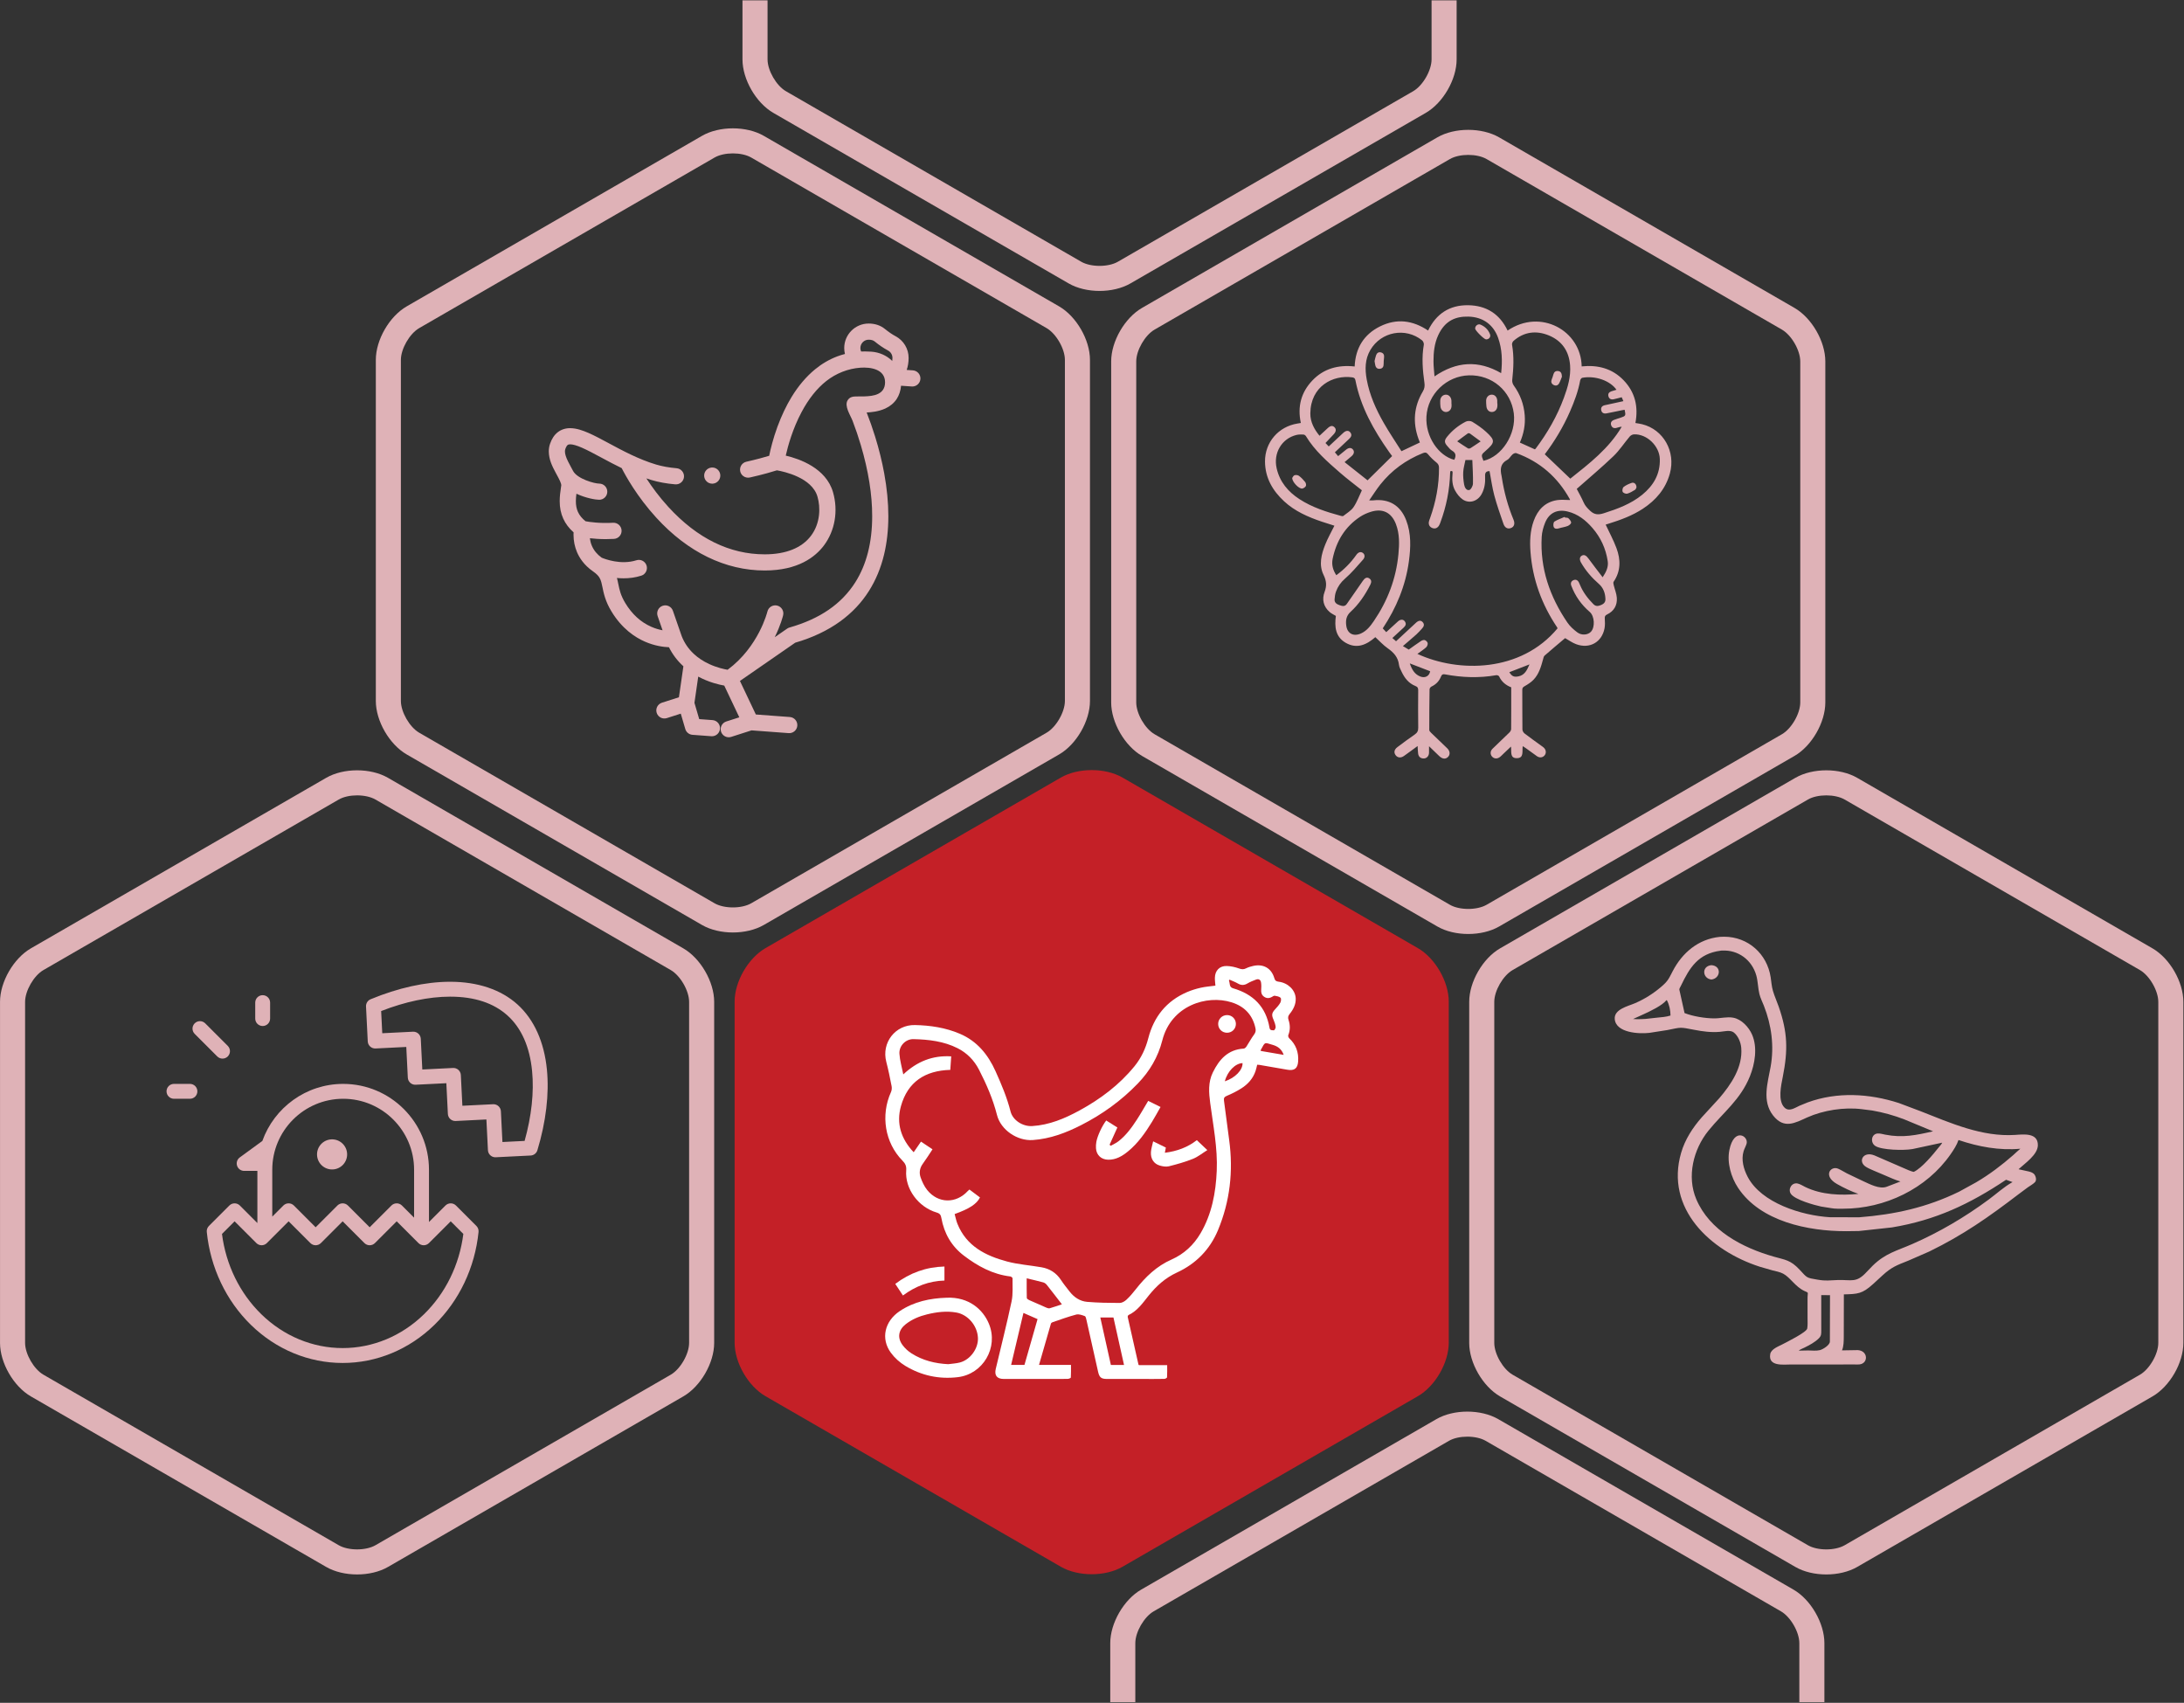 <svg xmlns="http://www.w3.org/2000/svg" xmlns:xlink="http://www.w3.org/1999/xlink" xmlns:serif="http://www.serif.com/" width="100%" height="100%" viewBox="0 0 2785 2171" xml:space="preserve" style="fill-rule:evenodd;clip-rule:evenodd;stroke-linejoin:round;stroke-miterlimit:2;"><rect x="0" y="0" width="2785" height="2171" fill="#333333" stroke="none"/>    <g transform="matrix(1,0,0,1,-3252,-8056)">        <g id="Layer-section" transform="matrix(1,0,0,1,3139.66,2972.4)">            <rect x="112.353" y="5084.04" width="2784.19" height="2169.74" style="fill:none;"></rect>            <clipPath id="_clip1">                <rect x="112.353" y="5084.04" width="2784.19" height="2169.74"></rect>            </clipPath>            <g clip-path="url(#_clip1)">                <g transform="matrix(8.333,0,0,8.333,2438.78,6880.09)">                    <path d="M0,44.842L-3.836,44.842L-3.836,35.807C-3.836,34.11 -5.174,31.792 -6.643,30.943L-51.835,4.853C-53.304,4.005 -55.979,4.003 -57.45,4.853L-102.642,30.943C-104.111,31.792 -105.449,34.11 -105.449,35.807L-105.449,44.842L-109.285,44.842L-109.285,35.807C-109.285,32.747 -107.21,29.152 -104.56,27.622L-59.368,1.531C-56.718,0 -52.565,0.002 -49.917,1.531L-4.725,27.622C-2.075,29.152 0,32.747 0,35.807L0,44.842Z" style="fill:rgb(223,178,183);fill-rule:nonzero;"></path>                </g>                <g transform="matrix(8.333,0,0,8.333,1514.48,5084.04)">                    <path d="M0,44.459C-1.701,44.459 -3.401,44.076 -4.726,43.311L-49.917,17.22C-52.567,15.69 -54.643,12.094 -54.643,9.035L-54.643,0L-50.807,0L-50.807,9.035C-50.807,10.732 -49.469,13.05 -48,13.899L-2.808,39.989C-1.339,40.837 1.337,40.84 2.807,39.989L47.998,13.899C49.467,13.05 50.806,10.732 50.806,9.035L50.806,0L54.642,0L54.642,9.035C54.642,12.094 52.566,15.69 49.916,17.22L4.725,43.311C3.401,44.076 1.7,44.459 0,44.459" style="fill:rgb(223,178,183);fill-rule:nonzero;"></path>                </g>                <g transform="matrix(8.333,0,0,8.333,567.703,7055.76)">                    <path d="M0,-114.981C-1.036,-114.981 -2.072,-114.769 -2.807,-114.344L-47.999,-88.253C-49.468,-87.404 -50.806,-85.086 -50.806,-83.39L-50.806,-31.208C-50.806,-29.511 -49.468,-27.193 -47.999,-26.345L-2.807,-0.253C-1.339,0.595 1.338,0.594 2.808,-0.253L48,-26.345C49.469,-27.193 50.807,-29.511 50.807,-31.208L50.807,-83.39C50.807,-85.087 49.469,-87.404 47.999,-88.253L2.808,-114.344C2.073,-114.768 1.037,-114.981 0,-114.981M0,4.216C-1.7,4.216 -3.4,3.834 -4.725,3.069L-49.917,-23.023C-52.567,-24.552 -54.642,-28.147 -54.642,-31.208L-54.642,-83.39C-54.642,-86.449 -52.567,-90.044 -49.917,-91.575L-4.725,-117.666C-2.075,-119.197 2.077,-119.195 4.726,-117.666L49.917,-91.575C52.567,-90.045 54.643,-86.45 54.643,-83.39L54.643,-31.208C54.643,-28.147 52.567,-24.552 49.917,-23.023L4.726,3.069C3.401,3.834 1.701,4.216 0,4.216" style="fill:rgb(223,178,183);fill-rule:nonzero;"></path>                </g>                <g transform="matrix(8.333,0,0,8.333,1504.44,7055.48)">                    <path d="M0,4.216C-1.7,4.216 -3.4,3.834 -4.725,3.069L-49.917,-23.023C-52.567,-24.552 -54.642,-28.147 -54.642,-31.208L-54.642,-83.39C-54.642,-86.449 -52.567,-90.045 -49.917,-91.575L-4.725,-117.666C-2.075,-119.197 2.077,-119.195 4.726,-117.666L49.917,-91.575C52.567,-90.045 54.643,-86.45 54.643,-83.39L54.643,-31.208C54.643,-28.147 52.567,-24.552 49.917,-23.023L4.726,3.069C3.401,3.834 1.701,4.216 0,4.216" style="fill:rgb(196,32,39);fill-rule:nonzero;"></path>                </g>                <g transform="matrix(8.333,0,0,8.333,1046.92,6237.3)">                    <path d="M0,-114.981C-1.037,-114.981 -2.073,-114.769 -2.808,-114.345L-48,-88.253C-49.469,-87.405 -50.807,-85.087 -50.807,-83.39L-50.807,-31.208C-50.807,-29.511 -49.469,-27.193 -48,-26.345L-2.808,-0.253C-1.34,0.595 1.337,0.594 2.807,-0.253L47.999,-26.345C49.468,-27.193 50.806,-29.511 50.806,-31.208L50.806,-83.39C50.806,-85.087 49.468,-87.405 47.999,-88.253L2.807,-114.345C2.073,-114.769 1.036,-114.981 0,-114.981M-0.001,4.216C-1.701,4.216 -3.401,3.834 -4.726,3.069L-49.918,-23.023C-52.568,-24.552 -54.643,-28.147 -54.643,-31.208L-54.643,-83.39C-54.643,-86.451 -52.568,-90.046 -49.918,-91.575L-4.726,-117.667C-2.076,-119.196 2.074,-119.197 4.725,-117.667L49.917,-91.575C52.567,-90.046 54.642,-86.451 54.642,-83.39L54.642,-31.208C54.642,-28.147 52.567,-24.552 49.917,-23.023L4.725,3.069C3.4,3.834 1.7,4.216 -0.001,4.216" style="fill:rgb(223,178,183);fill-rule:nonzero;"></path>                </g>                <g transform="matrix(8.333,0,0,8.333,2441.19,7055.77)">                    <path d="M0,-114.981C-1.037,-114.981 -2.074,-114.769 -2.809,-114.345L-47.999,-88.253C-49.469,-87.405 -50.807,-85.087 -50.807,-83.39L-50.807,-31.208C-50.807,-29.511 -49.469,-27.193 -47.999,-26.345L-2.808,-0.253C-1.338,0.595 1.339,0.595 2.809,-0.253L47.999,-26.345C49.469,-27.193 50.807,-29.511 50.807,-31.208L50.807,-83.39C50.807,-85.087 49.469,-87.405 47.999,-88.253L2.808,-114.345C2.073,-114.769 1.037,-114.981 0,-114.981M0,4.216C-1.701,4.216 -3.401,3.834 -4.725,3.069L-49.917,-23.023C-52.567,-24.553 -54.643,-28.148 -54.643,-31.208L-54.643,-83.39C-54.643,-86.45 -52.567,-90.045 -49.917,-91.575L-4.726,-117.667C-2.075,-119.197 2.077,-119.197 4.725,-117.667L49.917,-91.575C52.567,-90.045 54.643,-86.45 54.643,-83.39L54.643,-31.208C54.643,-28.148 52.567,-24.553 49.917,-23.023L4.726,3.069C3.401,3.834 1.7,4.216 0,4.216" style="fill:rgb(223,178,183);fill-rule:nonzero;"></path>                </g>                <g transform="matrix(8.333,0,0,8.333,1984.63,6239.23)">                    <path d="M0,-114.981C-1.037,-114.981 -2.073,-114.769 -2.808,-114.345L-48,-88.253C-49.469,-87.405 -50.807,-85.087 -50.807,-83.39L-50.807,-31.208C-50.807,-29.511 -49.469,-27.193 -48,-26.345L-2.808,-0.253C-1.339,0.595 1.338,0.594 2.807,-0.253L47.999,-26.345C49.468,-27.193 50.806,-29.511 50.806,-31.208L50.806,-83.39C50.806,-85.087 49.468,-87.405 47.999,-88.253L2.807,-114.345C2.073,-114.769 1.036,-114.981 0,-114.981M-0.001,4.216C-1.701,4.216 -3.401,3.834 -4.726,3.069L-49.918,-23.023C-52.567,-24.552 -54.643,-28.147 -54.643,-31.208L-54.643,-83.39C-54.643,-86.451 -52.567,-90.046 -49.918,-91.575L-4.726,-117.667C-2.076,-119.196 2.074,-119.197 4.725,-117.667L49.917,-91.575C52.567,-90.046 54.642,-86.451 54.642,-83.39L54.642,-31.208C54.642,-28.147 52.567,-24.552 49.917,-23.023L4.725,3.069C3.4,3.834 1.7,4.216 -0.001,4.216" style="fill:rgb(223,178,183);fill-rule:nonzero;"></path>                </g>                <g transform="matrix(8.333,0,0,8.333,1020.56,5679.63)">                    <path d="M0,2.473C0.043,2.473 0.088,2.471 0.13,2.467C0.807,2.396 1.302,1.787 1.231,1.108C1.166,0.476 0.638,0 0.004,0C-0.039,0 -0.084,0.003 -0.126,0.008C-0.455,0.041 -0.75,0.202 -0.958,0.458C-1.167,0.715 -1.262,1.036 -1.228,1.365C-1.162,1.997 -0.634,2.473 0,2.473" style="fill:rgb(223,178,183);fill-rule:nonzero;"></path>                </g>                <g transform="matrix(8.333,0,0,8.333,1238.22,5938.94)">                    <path d="M0,-42.991C-0.361,-42.474 -0.991,-42.202 -1.754,-42.089C-2.477,-41.982 -3.209,-41.986 -3.939,-41.991C-4.509,-41.995 -5.053,-41.955 -5.39,-41.42C-5.954,-40.526 -4.977,-39.133 -4.639,-38.254C-4.169,-37.029 -3.749,-35.785 -3.377,-34.528C-2.221,-30.619 -1.636,-26.965 -1.643,-23.671C-1.641,-19.664 -2.51,-16.26 -4.224,-13.557C-6.339,-10.23 -9.634,-7.966 -14.295,-6.637C-14.427,-6.6 -14.547,-6.543 -14.661,-6.464L-16.556,-5.152C-15.641,-7.003 -15.3,-8.385 -15.271,-8.507C-15.113,-9.171 -15.524,-9.837 -16.188,-9.995C-16.852,-10.153 -17.519,-9.743 -17.677,-9.078C-17.69,-9.024 -19.004,-3.695 -23.766,-0.173C-24.315,-0.266 -25.396,-0.501 -26.55,-1.033C-27.474,-1.455 -28.281,-1.987 -28.951,-2.614C-29.774,-3.384 -30.375,-4.266 -30.789,-5.311L-32.138,-9.198C-32.362,-9.843 -33.066,-10.184 -33.711,-9.96C-34.356,-9.737 -34.697,-9.032 -34.474,-8.387L-33.72,-6.215C-34.223,-6.31 -34.815,-6.471 -35.438,-6.746C-37.073,-7.467 -38.377,-8.658 -39.427,-10.383C-40.14,-11.574 -40.309,-12.399 -40.489,-13.273C-40.522,-13.431 -40.555,-13.596 -40.592,-13.764C-40.625,-13.908 -40.661,-14.061 -40.704,-14.217C-40.374,-14.184 -40.029,-14.165 -39.673,-14.165C-38.816,-14.165 -37.897,-14.275 -36.972,-14.571C-36.322,-14.779 -35.963,-15.475 -36.171,-16.125C-36.379,-16.776 -37.075,-17.134 -37.725,-16.926C-40.086,-16.172 -42.539,-17.111 -43.039,-17.322C-43.736,-17.826 -44.227,-18.419 -44.536,-19.135C-44.714,-19.55 -44.802,-19.953 -44.843,-20.298C-44.2,-20.222 -43.373,-20.159 -42.416,-20.159C-42.017,-20.159 -41.594,-20.17 -41.154,-20.196C-40.472,-20.236 -39.952,-20.821 -39.992,-21.503C-40.032,-22.184 -40.619,-22.705 -41.299,-22.664C-43.334,-22.544 -44.922,-22.787 -45.502,-22.895C-46.048,-23.327 -46.422,-23.785 -46.669,-24.32C-46.885,-24.799 -46.987,-25.324 -46.988,-25.969C-46.989,-26.341 -46.952,-26.725 -46.902,-27.108C-45.471,-26.434 -43.971,-26.182 -43.413,-26.182C-42.73,-26.182 -42.177,-26.736 -42.177,-27.418C-42.177,-28.101 -42.73,-28.655 -43.413,-28.655C-44.128,-28.655 -46.759,-29.365 -47.418,-30.596C-47.418,-30.598 -47.42,-30.6 -47.42,-30.601C-47.532,-30.818 -47.647,-31.03 -47.761,-31.238C-47.911,-31.515 -48.054,-31.777 -48.18,-32.036C-48.495,-32.665 -48.666,-33.21 -48.658,-33.572C-48.658,-33.712 -48.638,-33.833 -48.598,-33.953C-48.464,-34.335 -48.329,-34.497 -48.24,-34.566C-48.159,-34.623 -48.092,-34.659 -47.858,-34.665C-47.48,-34.673 -46.8,-34.477 -46.049,-34.143C-45.216,-33.781 -44.238,-33.256 -43.104,-32.646C-42.582,-32.366 -42.039,-32.074 -41.471,-31.778C-41.013,-31.54 -40.51,-31.283 -39.973,-31.023C-39.406,-29.905 -37.647,-26.688 -34.678,-23.441C-29.845,-18.156 -24.107,-15.362 -18.083,-15.362C-12.975,-15.362 -10.339,-17.444 -9.028,-19.19C-7.331,-21.449 -6.812,-24.499 -7.639,-27.35C-8.706,-31.026 -12.747,-32.44 -14.87,-32.937C-14.541,-34.393 -13.816,-37.032 -12.456,-39.583C-11.377,-41.617 -10.099,-43.222 -8.657,-44.354C-7.171,-45.522 -5.339,-46.254 -3.451,-46.388C-1.895,-46.498 0.329,-46.178 0.329,-44.152C0.328,-43.672 0.209,-43.29 0,-42.991M-3.448,-49.394C-3.448,-50.099 -2.88,-50.673 -2.182,-50.673C-1.791,-50.673 -1.482,-50.583 -1.266,-50.406C-0.558,-49.829 0.112,-49.375 0.783,-49.018C1.201,-48.795 1.46,-48.361 1.46,-47.885C1.46,-47.721 1.449,-47.568 1.43,-47.424C1.431,-47.423 1.431,-47.422 1.431,-47.421C0.596,-48.244 -0.543,-48.758 -1.79,-48.843C-2.105,-48.865 -2.422,-48.876 -2.729,-48.876L-2.754,-48.876C-2.948,-48.876 -3.141,-48.871 -3.334,-48.863C-3.409,-49.027 -3.448,-49.207 -3.448,-49.394M4.587,-45.982L3.64,-46.047C3.814,-46.562 3.933,-47.173 3.933,-47.885C3.933,-49.277 3.171,-50.547 1.945,-51.2C1.418,-51.481 0.879,-51.848 0.297,-52.322C-0.363,-52.861 -1.22,-53.145 -2.182,-53.145C-4.244,-53.145 -5.921,-51.463 -5.921,-49.394C-5.921,-49.084 -5.883,-48.781 -5.811,-48.488C-6.209,-48.385 -6.6,-48.263 -6.984,-48.119C-8.198,-47.66 -9.339,-46.996 -10.374,-46.146C-11.724,-45.039 -12.936,-43.612 -13.979,-41.905C-14.793,-40.572 -15.521,-39.036 -16.146,-37.34C-16.815,-35.507 -17.199,-33.92 -17.404,-32.91C-18.163,-32.682 -19.385,-32.341 -20.898,-32.002C-21.563,-31.854 -21.984,-31.191 -21.835,-30.526C-21.773,-30.25 -21.618,-30.002 -21.396,-29.828C-21.107,-29.597 -20.72,-29.508 -20.358,-29.59C-18.34,-30.041 -16.839,-30.492 -16.223,-30.686C-15.149,-30.501 -10.862,-29.584 -10.014,-26.661C-9.542,-25.034 -9.554,-22.606 -11.005,-20.675C-12.401,-18.817 -14.848,-17.834 -18.083,-17.834C-23.45,-17.834 -28.404,-20.265 -32.807,-25.059C-34.228,-26.606 -35.36,-28.165 -36.196,-29.452C-35.945,-29.367 -35.691,-29.285 -35.435,-29.208C-34.341,-28.879 -33.111,-28.655 -31.779,-28.542C-31.433,-28.512 -31.094,-28.63 -30.839,-28.862C-30.609,-29.072 -30.469,-29.359 -30.443,-29.669C-30.414,-29.998 -30.516,-30.318 -30.729,-30.57C-30.942,-30.824 -31.24,-30.978 -31.569,-31.006C-32.731,-31.105 -33.793,-31.296 -34.724,-31.576C-37.381,-32.373 -39.841,-33.697 -42.012,-34.865L-42.038,-34.88C-43.107,-35.454 -44.117,-35.997 -45.061,-36.41C-45.929,-36.783 -46.867,-37.129 -47.858,-37.137C-48.564,-37.144 -49.242,-36.924 -49.755,-36.521C-50.274,-36.118 -50.671,-35.526 -50.934,-34.76C-51.065,-34.383 -51.131,-33.984 -51.131,-33.572C-51.114,-32.293 -50.58,-31.28 -50.109,-30.386C-50.08,-30.333 -49.97,-30.127 -49.943,-30.076C-49.735,-29.693 -49.537,-29.329 -49.409,-29.039C-49.262,-28.719 -49.211,-28.476 -49.217,-28.422L-49.217,-28.411C-49.234,-28.285 -49.254,-28.149 -49.275,-28.005C-49.357,-27.441 -49.46,-26.74 -49.461,-25.969C-49.461,-24.975 -49.284,-24.102 -48.92,-23.3C-48.573,-22.526 -48.039,-21.82 -47.336,-21.202C-47.342,-21.076 -47.345,-20.946 -47.345,-20.818C-47.345,-19.889 -47.165,-18.996 -46.811,-18.163C-46.47,-17.359 -45.769,-16.196 -44.363,-15.228C-43.75,-14.801 -43.513,-14.486 -43.373,-14.259C-43.252,-14.058 -43.164,-13.843 -43.083,-13.54C-43.027,-13.346 -42.98,-13.115 -42.927,-12.847C-42.739,-11.914 -42.482,-10.64 -41.541,-9.102C-39.92,-6.417 -37.868,-5.106 -36.432,-4.481C-34.946,-3.83 -33.605,-3.653 -32.741,-3.62C-32.197,-2.525 -31.458,-1.548 -30.544,-0.719C-30.54,-0.715 -30.536,-0.712 -30.532,-0.708L-31.216,4.034L-33.818,4.867C-34.468,5.075 -34.827,5.771 -34.618,6.422C-34.41,7.072 -33.714,7.43 -33.064,7.222L-30.933,6.539L-30.242,8.894C-30.097,9.388 -29.661,9.741 -29.148,9.779L-26.255,9.994C-26.224,9.996 -26.193,9.997 -26.162,9.997C-25.521,9.997 -24.979,9.502 -24.93,8.853C-24.88,8.172 -25.391,7.579 -26.072,7.528L-28.111,7.377L-28.841,4.886L-28.262,0.874C-27.543,1.258 -26.768,1.584 -25.936,1.843C-25.274,2.048 -24.701,2.172 -24.279,2.248L-21.976,7.102L-23.968,7.74C-24.619,7.948 -24.977,8.644 -24.769,9.295C-24.6,9.819 -24.115,10.154 -23.591,10.154C-23.467,10.154 -23.339,10.135 -23.214,10.095L-20.105,9.099L-14.425,9.522C-13.745,9.572 -13.151,9.061 -13.1,8.38C-13.05,7.699 -13.561,7.106 -14.242,7.056L-19.445,6.669L-21.879,1.538L-13.421,-4.315C-10.794,-5.076 -8.482,-6.17 -6.55,-7.566C-4.754,-8.864 -3.268,-10.434 -2.135,-12.235C-1.09,-13.886 -0.311,-15.763 0.18,-17.812C0.611,-19.612 0.83,-21.582 0.83,-23.671C0.83,-25.743 0.616,-27.955 0.195,-30.248C-0.139,-32.066 -0.607,-33.952 -1.195,-35.854C-1.586,-37.116 -2.021,-38.355 -2.487,-39.537C-1.765,-39.571 -0.688,-39.671 0.354,-40.138C1.092,-40.473 1.698,-40.979 2.107,-41.602C2.481,-42.167 2.707,-42.86 2.777,-43.627L4.419,-43.515C4.448,-43.513 4.476,-43.512 4.504,-43.512C5.149,-43.512 5.692,-44.012 5.737,-44.664C5.783,-45.346 5.268,-45.935 4.587,-45.982Z" style="fill:rgb(223,178,183);fill-rule:nonzero;"></path>                </g>                <g transform="matrix(8.333,0,0,8.333,2434.76,6369.15)">                    <path d="M0,43.876L0.002,49.307C0.001,49.832 0.014,50.105 -0.38,50.5C-0.976,51.097 -1.824,51.535 -2.573,51.91C-2.823,52.035 -3.249,52.186 -3.446,52.372L-1.992,52.341C-1.434,52.35 -0.755,52.425 -0.215,52.294C0.241,52.184 1.267,51.56 1.321,51.011L1.34,43.884L0,43.876ZM3.636,41.651L3.635,41.708L3.636,41.651ZM-23.686,-1.247C-24.365,-0.413 -26.119,0.406 -27.071,0.849L-28.8,1.634L-28.127,1.663C-27.721,1.647 -27.307,1.652 -26.902,1.621L-25.172,1.43C-24.445,1.355 -23.768,1.324 -23.066,1.1C-23.08,0.295 -23.239,-0.527 -23.623,-1.245L-23.686,-1.247ZM-15.388,-8.822C-18.827,-8.377 -20.138,-6.238 -21.476,-3.448C-21.531,-3.335 -21.74,-2.991 -21.717,-2.874L-20.919,0.722C-19.626,1.235 -17.727,1.533 -16.368,1.538C-15.409,1.541 -14.426,1.257 -13.471,1.432C-12.186,1.667 -11.073,2.887 -10.576,4.04C-9.732,5.998 -10.146,8.484 -10.913,10.39C-12.36,13.99 -14.988,15.904 -17.272,18.729C-19.577,21.581 -20.599,25.727 -19.125,29.2C-17.083,34.01 -12.052,36.623 -7.261,37.99C-5.5,38.493 -4.714,38.49 -3.325,39.971C-2.123,41.253 -2.336,41.217 -0.564,41.512C0.797,41.74 1.187,41.608 2.536,41.568C4.654,41.505 5.355,42.063 6.933,40.347L7.893,39.352C9.844,37.467 11.506,37.119 13.92,36.065C18.059,34.258 22,31.939 25.629,29.252C26.833,28.361 27.964,27.315 29.271,26.583L28.284,26.228C22.716,29.942 17.531,32.406 10.813,33.519L5.75,34.07L3.8,34.095C-2.031,34.101 -9.313,32.615 -12.731,27.458C-13.802,25.842 -14.449,23.608 -14.058,21.675C-13.344,18.15 -11.088,19.549 -11.425,20.707C-11.541,21.105 -11.761,21.464 -11.882,21.862C-12.279,23.166 -11.874,24.594 -11.266,25.764C-9.174,29.791 -2.978,31.7 1.322,31.959L5.809,31.969C11.235,31.546 16.153,30.466 21.101,28.048L23.714,26.612C25.768,25.399 27.578,24.028 29.374,22.458C29.74,22.139 30.09,21.776 30.471,21.478C27.266,21.776 24.036,21.174 21.005,20.145C20.744,20.919 20.258,21.658 19.795,22.325C16.13,27.6 9.732,30.66 3.354,30.656C2.764,30.656 2.134,30.681 1.552,30.575L-0.028,30.323C-1.028,30.112 -3.991,29.298 -4.634,28.403C-5.149,27.686 -4.518,26.595 -3.611,26.8C-3.201,26.893 -2.811,27.158 -2.433,27.34C0.072,28.545 2.967,28.645 5.688,28.39C4.587,28.012 3.43,27.452 2.415,26.88C0.197,25.628 1.457,24.057 2.566,24.527C3.037,24.727 3.49,25.025 3.947,25.26L6.372,26.418C7.391,26.875 8.908,27.717 10.028,27.293L12.121,26.491C11.305,26.262 10.506,25.872 9.722,25.546L8.043,24.834C7.637,24.658 7.22,24.485 6.843,24.251C5.575,23.464 6.371,21.816 8.116,22.491L13.332,24.753C13.595,24.855 13.882,24.977 14.163,25.019C15.403,24.435 17.156,22.314 17.979,21.268C18.14,21.064 18.413,20.789 18.51,20.552L13.953,21.532C12.609,21.766 9.179,21.689 8.239,21.032C7.486,20.506 7.661,19.22 8.626,19.148C8.995,19.121 9.424,19.251 9.784,19.322C12.446,19.849 14.529,19.407 17.111,18.813L12.712,16.99C11.142,16.385 9.462,15.916 7.804,15.631L6.2,15.427C3.49,15.09 0.321,15.59 -2.144,16.689C-3.975,17.507 -5.678,18.543 -7.366,16.394C-9.095,14.191 -8.192,11.404 -7.748,8.943C-7.179,5.783 -7.608,2.563 -8.784,-0.414C-9.018,-1.006 -9.309,-1.57 -9.463,-2.191C-9.692,-3.12 -9.677,-4.095 -9.936,-5.023C-10.601,-7.402 -12.704,-8.965 -15.154,-8.837C-15.212,-8.834 -15.336,-8.842 -15.388,-8.822M5.583,52.29C7.198,52.386 7.228,54.33 5.847,54.478C5.618,54.502 5.372,54.487 5.141,54.486L-4.65,54.489C-5.776,54.489 -8.153,54.834 -7.804,52.889C-7.664,52.107 -6.499,51.706 -5.896,51.383C-5.355,51.094 -2.237,49.565 -2.142,48.982C-2.058,48.469 -2.096,47.893 -2.095,47.372L-2.097,44.497C-2.102,43.304 -1.837,43.586 -2.58,43.24C-3.985,42.584 -4.734,41.172 -5.832,40.592C-6.332,40.328 -6.943,40.226 -7.489,40.084L-9.405,39.532C-17.006,37.086 -23.904,30.627 -21.446,22.119C-20.854,20.069 -19.675,18.256 -18.276,16.665L-15.617,13.768C-13.791,11.643 -11.987,8.974 -12.242,6.033C-12.315,5.204 -12.711,4.228 -13.371,3.699C-13.922,3.259 -14.882,3.544 -15.531,3.596C-16.897,3.705 -18.11,3.54 -19.444,3.283C-21.715,2.845 -21.367,2.889 -23.548,3.322L-26.313,3.753C-27.853,3.935 -31.425,3.77 -31.6,1.636C-31.723,0.13 -29.548,-0.331 -28.502,-0.784C-27.058,-1.409 -25.748,-2.231 -24.547,-3.246C-23.493,-4.138 -23.367,-4.453 -22.744,-5.663C-21.28,-8.502 -18.817,-10.6 -15.528,-10.935L-14.849,-10.958C-11.203,-10.947 -8.284,-8.34 -7.74,-4.756C-7.634,-4.06 -7.59,-3.348 -7.391,-2.67C-7.15,-1.853 -6.795,-1.078 -6.515,-0.276C-5.137,3.674 -5.077,6.38 -5.882,10.464C-6.134,11.746 -6.69,14.147 -5.616,15.189C-4.916,15.867 -4.037,15.224 -3.326,14.901L-2.085,14.394C2.445,12.743 7.333,13.023 11.871,14.486L15.173,15.729C19.801,17.547 24.597,19.699 29.679,19.365C30.927,19.283 33.18,18.982 33.148,20.952C33.125,22.402 31.17,23.711 30.207,24.602C30.254,24.65 30.469,24.675 30.541,24.692L31.465,24.896C31.819,24.972 32.224,25.049 32.506,25.293C32.82,25.564 33.026,26.272 32.7,26.603C32.405,26.903 31.962,27.141 31.615,27.385L30.204,28.433C25.618,31.935 21.709,34.686 16.515,37.211L13.341,38.596C11.565,39.308 10.772,39.565 9.347,40.883L7.925,42.19C6.253,43.702 5.577,43.706 3.461,43.764L3.448,50.227C3.444,50.886 3.443,51.717 3.175,52.33L5.583,52.29Z" style="fill:rgb(223,178,183);fill-rule:nonzero;"></path>                </g>                <g transform="matrix(8.333,0,0,8.333,2294.82,6314.11)">                    <path d="M0,2.195C-1.38,2.071 -1.577,0.175 -0.035,0C1.572,0.081 1.422,2.013 0,2.195" style="fill:rgb(223,178,183);fill-rule:nonzero;"></path>                </g>                <g transform="matrix(1,0,0,1,-943.817,5.975)">                    <g transform="matrix(8.333,0,0,8.333,1725.13,6350.15)">                        <path d="M0,21.846L-3.393,22.015L-3.628,17.314C-3.658,16.705 -4.162,16.232 -4.764,16.232C-4.784,16.232 -4.803,16.232 -4.822,16.233L-9.524,16.468L-9.758,11.766C-9.773,11.465 -9.908,11.181 -10.132,10.979C-10.356,10.776 -10.651,10.67 -10.953,10.685L-15.654,10.92L-15.888,6.219C-15.92,5.59 -16.455,5.106 -17.083,5.138L-21.784,5.372L-21.953,1.979C-18.286,0.545 -14.668,-0.216 -11.444,-0.225L-11.384,-0.225C-7.682,-0.225 -4.73,0.748 -2.609,2.667C-0.478,4.596 0.786,7.456 1.147,11.17C1.459,14.378 1.062,18.054 0,21.846M3.414,10.949C3.003,6.714 1.448,3.266 -1.081,0.977C-3.598,-1.3 -7.16,-2.503 -11.388,-2.503L-11.451,-2.503C-15.186,-2.493 -19.377,-1.567 -23.569,0.174C-24.013,0.358 -24.293,0.802 -24.269,1.283L-24.003,6.623C-23.988,6.925 -23.854,7.209 -23.63,7.411C-23.406,7.614 -23.11,7.719 -22.809,7.704L-18.107,7.47L-17.873,12.171C-17.841,12.799 -17.308,13.283 -16.678,13.252L-11.977,13.017L-11.742,17.719C-11.727,18.02 -11.593,18.304 -11.369,18.507C-11.145,18.709 -10.849,18.815 -10.548,18.8L-5.847,18.565L-5.612,23.266C-5.582,23.875 -5.078,24.349 -4.475,24.349C-4.456,24.349 -4.437,24.348 -4.418,24.347L0.923,24.081C1.404,24.057 1.817,23.733 1.957,23.273C3.272,18.929 3.776,14.667 3.414,10.949" style="fill:rgb(223,178,183);fill-rule:nonzero;"></path>                    </g>                    <g transform="matrix(8.333,0,0,8.333,1596.82,6521.6)">                        <path d="M0,27.792C-3.423,31.129 -7.843,32.966 -12.445,32.966C-17.047,32.966 -21.467,31.129 -24.89,27.792C-28.186,24.579 -30.312,20.233 -30.912,15.504L-28.981,13.573L-25.652,16.901C-25.208,17.346 -24.486,17.346 -24.042,16.901L-20.713,13.573L-17.385,16.901C-16.94,17.346 -16.218,17.346 -15.774,16.901L-12.445,13.573L-9.116,16.901C-8.672,17.346 -7.95,17.346 -7.506,16.901L-4.177,13.573L-0.848,16.901C-0.404,17.346 0.318,17.346 0.762,16.901L4.091,13.573L6.022,15.504C5.422,20.233 3.296,24.579 0,27.792M-12.366,-5.175C-6.383,-5.175 -1.515,-0.307 -1.515,5.676L-1.515,13.013L-3.372,11.156C-3.817,10.712 -4.538,10.712 -4.983,11.156L-8.311,14.485L-11.64,11.156C-12.085,10.712 -12.806,10.712 -13.251,11.156L-16.579,14.485L-19.908,11.156C-20.353,10.712 -21.074,10.712 -21.519,11.156L-23.217,12.854L-23.217,5.676C-23.216,-0.307 -18.349,-5.175 -12.366,-5.175M4.896,11.157C4.683,10.943 4.393,10.823 4.091,10.823C3.789,10.823 3.499,10.943 3.285,11.157L0.763,13.679L0.763,5.676C0.763,-1.563 -5.127,-7.453 -12.366,-7.453C-18.062,-7.453 -22.922,-3.805 -24.735,1.276L-28.191,3.799C-28.589,4.09 -28.755,4.604 -28.602,5.072C-28.449,5.541 -28.012,5.858 -27.519,5.858L-25.495,5.858L-25.495,13.838L-28.176,11.157C-28.62,10.712 -29.342,10.712 -29.786,11.157L-32.912,14.282C-33.154,14.524 -33.274,14.862 -33.239,15.203C-32.682,20.668 -30.281,25.718 -26.481,29.423C-22.63,33.177 -17.645,35.245 -12.445,35.245C-7.245,35.245 -2.261,33.177 1.59,29.423C5.391,25.718 7.791,20.668 8.349,15.203C8.383,14.862 8.263,14.524 8.021,14.282L4.896,11.157Z" style="fill:rgb(223,178,183);fill-rule:nonzero;"></path>                    </g>                    <g transform="matrix(-8.325,0.375,0.375,8.325,1481.34,6568.51)">                        <path d="M0.103,-4.603C-1.168,-4.603 -2.2,-3.573 -2.199,-2.3C-2.199,-1.029 -1.169,0.002 0.103,0.002C1.375,0.002 2.407,-1.028 2.406,-2.3C2.406,-3.572 1.375,-4.603 0.103,-4.603" style="fill:rgb(223,178,183);fill-rule:nonzero;"></path>                    </g>                    <g transform="matrix(8.333,0,0,8.333,1333.19,6381.37)">                        <path d="M0,5.174C0.223,5.396 0.514,5.508 0.805,5.508C1.097,5.508 1.389,5.396 1.611,5.174C2.056,4.729 2.056,4.008 1.611,3.563L-1.841,0.111C-2.286,-0.334 -3.007,-0.334 -3.452,0.111C-3.897,0.556 -3.897,1.277 -3.452,1.722L0,5.174Z" style="fill:rgb(223,178,183);fill-rule:nonzero;"></path>                    </g>                    <g transform="matrix(8.333,0,0,8.333,1298.35,6478.47)">                        <path d="M0,-2.278L-2.441,-2.278C-3.07,-2.278 -3.58,-1.768 -3.58,-1.139C-3.58,-0.51 -3.07,0 -2.441,0L0,0C0.629,0 1.139,-0.51 1.139,-1.139C1.139,-1.768 0.629,-2.278 0,-2.278" style="fill:rgb(223,178,183);fill-rule:nonzero;"></path>                    </g>                    <g transform="matrix(8.333,0,0,8.333,1391.11,6346.39)">                        <path d="M0,4.719C0.629,4.719 1.139,4.209 1.139,3.58L1.139,1.139C1.139,0.51 0.629,0 0,0C-0.629,0 -1.139,0.51 -1.139,1.139L-1.139,3.58C-1.139,4.209 -0.629,4.719 0,4.719" style="fill:rgb(223,178,183);fill-rule:nonzero;"></path>                    </g>                </g>                <g transform="matrix(8.333,0,0,8.333,1358.16,6314.24)">                    <g transform="matrix(1.8,0,0,1.8,43.425,49.94)">                        <path d="M0,-20.463C0,-20.524 -0.004,-20.536 0.001,-20.544C0.396,-21.257 0.277,-21.192 1.021,-20.978C1.436,-20.858 1.782,-20.623 1.95,-20.128C1.278,-20.244 0.642,-20.353 0,-20.463M-2.358,-25.79C-2.708,-25.891 -2.601,-26.224 -2.706,-26.45C-2.689,-26.473 -2.671,-26.497 -2.654,-26.521C-2.419,-26.415 -2.173,-26.328 -1.952,-26.199C-1.667,-26.031 -1.412,-26.03 -1.125,-26.201C-0.9,-26.336 -0.651,-26.432 -0.404,-26.527C-0.171,-26.616 -0.01,-26.51 0.026,-26.275C0.057,-26.074 0.053,-25.865 0.038,-25.661C0.019,-25.414 0.08,-25.211 0.286,-25.069C0.502,-24.92 0.725,-24.926 0.951,-25.056C1.027,-25.099 1.119,-25.167 1.192,-25.154C1.363,-25.125 1.563,-25.093 1.682,-24.985C1.751,-24.923 1.73,-24.686 1.668,-24.572C1.557,-24.369 1.396,-24.189 1.236,-24.018C0.935,-23.695 0.907,-23.52 1.085,-23.12C1.172,-22.925 1.241,-22.715 1.269,-22.505C1.282,-22.411 1.166,-22.212 1.121,-22.216C0.981,-22.228 0.787,-22.18 0.745,-22.432C0.442,-24.222 -0.646,-25.295 -2.358,-25.79M-0.568,-21.854C-0.808,-21.534 -0.994,-21.173 -1.215,-20.838C-1.266,-20.76 -1.364,-20.667 -1.445,-20.662C-2.787,-20.585 -3.533,-19.74 -4.074,-18.634C-4.482,-17.799 -4.415,-16.922 -4.297,-16.035C-4.044,-14.118 -3.656,-12.206 -3.741,-10.265C-3.822,-8.411 -4.159,-6.596 -5.12,-4.959C-5.704,-3.964 -6.53,-3.199 -7.574,-2.738C-8.853,-2.173 -9.801,-1.256 -10.641,-0.184C-10.882,0.125 -11.139,0.426 -11.426,0.691C-11.575,0.829 -11.804,0.959 -11.996,0.958C-12.917,0.956 -13.841,0.942 -14.757,0.865C-15.365,0.813 -15.865,0.481 -16.245,-0.006C-16.499,-0.331 -16.76,-0.652 -16.986,-0.997C-17.382,-1.602 -17.939,-1.953 -18.638,-2.074C-19.614,-2.245 -20.616,-2.311 -21.569,-2.566C-23.389,-3.054 -25.015,-3.865 -25.784,-5.763C-25.893,-6.031 -25.946,-6.321 -26.024,-6.598C-24.77,-7.046 -24.148,-7.453 -23.869,-8.009C-24.162,-8.229 -24.459,-8.452 -24.765,-8.683C-24.816,-8.638 -24.862,-8.603 -24.901,-8.561C-25.903,-7.463 -27.432,-7.485 -28.36,-8.645C-28.61,-8.958 -28.791,-9.347 -28.922,-9.729C-29.055,-10.118 -28.992,-10.517 -28.729,-10.874C-28.445,-11.26 -28.192,-11.67 -27.905,-12.101C-28.233,-12.321 -28.549,-12.531 -28.885,-12.755C-29.092,-12.454 -29.289,-12.166 -29.506,-11.851C-30.576,-12.983 -31,-14.292 -30.59,-15.766C-30.011,-17.842 -28.527,-18.796 -26.393,-18.853C-26.368,-19.225 -26.343,-19.593 -26.315,-20.002C-27.892,-20.098 -29.212,-19.574 -30.389,-18.468C-30.51,-19.083 -30.681,-19.648 -30.718,-20.223C-30.761,-20.89 -30.193,-21.482 -29.52,-21.466C-28.23,-21.435 -26.947,-21.288 -25.773,-20.695C-24.972,-20.29 -24.363,-19.668 -23.951,-18.866C-23.317,-17.633 -22.766,-16.368 -22.423,-15.018C-22.1,-13.743 -20.691,-12.797 -19.377,-12.889C-17.904,-12.991 -16.565,-13.498 -15.271,-14.156C-13.471,-15.072 -11.853,-16.238 -10.448,-17.696C-9.439,-18.743 -8.73,-19.943 -8.367,-21.365C-7.612,-24.323 -4.592,-25.258 -2.479,-24.595C-1.391,-24.254 -0.692,-23.529 -0.449,-22.396C-0.405,-22.195 -0.433,-22.034 -0.568,-21.854M-3.054,-17.88C-2.837,-18.729 -2.165,-19.41 -1.548,-19.428C-1.519,-18.852 -2.175,-18.168 -3.054,-17.88M-12.741,6.229C-13.039,4.888 -13.337,3.551 -13.639,2.194L-12.522,2.194C-12.227,3.522 -11.929,4.858 -11.623,6.229L-12.741,6.229ZM-17.935,1.408C-18.016,1.431 -18.125,1.399 -18.21,1.363C-18.706,1.152 -19.199,0.936 -19.69,0.713C-19.769,0.676 -19.887,0.598 -19.889,0.536C-19.904,-0.001 -19.898,-0.538 -19.898,-1.135C-19.396,-1.015 -18.939,-0.914 -18.489,-0.789C-18.375,-0.758 -18.26,-0.669 -18.185,-0.574C-17.758,-0.039 -17.344,0.506 -16.905,1.074C-17.252,1.188 -17.59,1.309 -17.935,1.408M-20.088,6.225L-21.222,6.225C-20.874,4.759 -20.53,3.305 -20.174,1.806C-19.759,1.988 -19.384,2.152 -18.975,2.331C-19.347,3.633 -19.716,4.923 -20.088,6.225M2.421,-21.539C2.362,-21.595 2.313,-21.732 2.34,-21.799C2.515,-22.233 2.508,-22.666 2.363,-23.097C2.296,-23.296 2.321,-23.436 2.455,-23.601C2.77,-23.989 2.999,-24.428 2.972,-24.945C2.934,-25.647 2.313,-26.249 1.527,-26.347C1.314,-26.374 1.218,-26.432 1.153,-26.655C0.904,-27.503 0.212,-27.887 -0.654,-27.685C-0.853,-27.639 -1.056,-27.581 -1.237,-27.489C-1.446,-27.382 -1.615,-27.389 -1.841,-27.471C-2.176,-27.591 -2.542,-27.673 -2.897,-27.682C-3.502,-27.697 -3.887,-27.29 -3.899,-26.684C-3.904,-26.46 -3.87,-26.236 -3.854,-26.013C-4.289,-25.954 -4.702,-25.926 -5.101,-25.835C-5.501,-25.744 -5.9,-25.622 -6.276,-25.46C-8.02,-24.706 -9.088,-23.369 -9.56,-21.546C-9.787,-20.668 -10.158,-19.868 -10.733,-19.162C-12.026,-17.575 -13.629,-16.373 -15.413,-15.401C-16.671,-14.716 -17.975,-14.165 -19.434,-14.077C-20.229,-14.029 -21.081,-14.565 -21.271,-15.319C-21.571,-16.505 -22.045,-17.622 -22.544,-18.733C-23.182,-20.151 -24.111,-21.294 -25.576,-21.921C-26.795,-22.442 -28.094,-22.637 -29.399,-22.663C-31.071,-22.697 -32.257,-21.165 -31.835,-19.539C-31.657,-18.856 -31.518,-18.162 -31.382,-17.469C-31.351,-17.31 -31.368,-17.114 -31.435,-16.968C-32.33,-14.994 -31.954,-12.66 -30.463,-11.142C-30.224,-10.899 -30.112,-10.687 -30.141,-10.315C-30.262,-8.755 -29.125,-7.194 -27.549,-6.727C-27.268,-6.644 -27.195,-6.509 -27.15,-6.254C-26.917,-4.954 -26.293,-3.868 -25.243,-3.068C-24.068,-2.173 -22.792,-1.473 -21.287,-1.294C-21.217,-1.285 -21.099,-1.191 -21.1,-1.138C-21.112,-0.482 -21.049,0.193 -21.183,0.826C-21.59,2.745 -22.075,4.648 -22.527,6.558C-22.66,7.118 -22.427,7.414 -21.852,7.418C-21.174,7.422 -20.495,7.419 -19.817,7.419C-18.687,7.419 -17.556,7.422 -16.425,7.414C-16.328,7.413 -16.149,7.345 -16.146,7.3C-16.123,6.953 -16.133,6.604 -16.133,6.226L-18.851,6.226C-18.507,5.029 -18.175,3.871 -17.837,2.714C-17.822,2.664 -17.753,2.613 -17.699,2.595C-17.03,2.369 -16.366,2.122 -15.684,1.944C-15.465,1.887 -15.187,1.99 -14.957,2.076C-14.875,2.107 -14.84,2.302 -14.811,2.429C-14.482,3.883 -14.158,5.339 -13.831,6.794C-13.72,7.293 -13.566,7.418 -13.062,7.418C-12.049,7.42 -11.037,7.419 -10.024,7.419C-9.414,7.419 -8.805,7.424 -8.195,7.412C-8.114,7.411 -7.969,7.33 -7.966,7.279C-7.945,6.941 -7.955,6.601 -7.955,6.241L-10.359,6.241C-10.383,6.212 -10.393,6.205 -10.395,6.197C-10.702,4.848 -11.01,3.5 -11.31,2.15C-11.321,2.102 -11.282,2.007 -11.241,1.987C-10.48,1.625 -10.023,0.952 -9.52,0.324C-8.863,-0.497 -8.108,-1.175 -7.126,-1.627C-5.515,-2.369 -4.324,-3.576 -3.637,-5.225C-2.613,-7.683 -2.325,-10.242 -2.682,-12.877C-2.834,-13.996 -2.972,-15.117 -3.125,-16.236C-3.154,-16.452 -3.103,-16.555 -2.882,-16.647C-2.459,-16.823 -2.043,-17.032 -1.655,-17.277C-1.095,-17.63 -0.662,-18.11 -0.443,-18.751C-0.384,-18.924 -0.35,-19.105 -0.303,-19.29C-0.228,-19.286 -0.169,-19.287 -0.112,-19.277C0.681,-19.141 1.474,-19.003 2.267,-18.865C2.86,-18.761 3.14,-18.977 3.18,-19.577C3.231,-20.348 2.994,-21.006 2.421,-21.539" style="fill:white;fill-rule:nonzero;"></path>                    </g>                    <g transform="matrix(1.8,0,0,1.8,-2.628,53.308)">                        <path d="M0,4.149C-0.319,4.232 -0.656,4.246 -0.985,4.291C-2.101,4.236 -3.15,3.976 -4.093,3.381C-4.385,3.197 -4.659,2.947 -4.865,2.67C-5.336,2.037 -5.216,1.374 -4.593,0.889C-4.057,0.472 -3.446,0.218 -2.79,0.058C-1.963,-0.144 -1.13,-0.25 -0.283,-0.098C0.699,0.079 1.495,1.023 1.542,2.051C1.584,2.958 0.892,3.919 0,4.149M-1.105,-1.358C-2.53,-1.314 -3.889,-1.03 -5.098,-0.226C-6.395,0.637 -6.738,2.126 -5.858,3.322C-5.536,3.761 -5.095,4.156 -4.628,4.437C-3.261,5.261 -1.762,5.585 -0.167,5.394C1.981,5.137 3.304,2.871 2.479,0.864C1.983,-0.344 0.782,-1.436 -1.105,-1.358" style="fill:white;fill-rule:nonzero;"></path>                    </g>                    <g transform="matrix(0,-1.8,-1.8,0,-8.809,44.543)">                        <path d="M-2.052,-2.129L-0.859,-2.129C-0.903,-0.551 -1.401,0.81 -2.336,2.052C-2.659,1.838 -2.975,1.629 -3.322,1.4C-2.537,0.346 -2.089,-0.816 -2.052,-2.129" style="fill:white;fill-rule:nonzero;"></path>                    </g>                    <g transform="matrix(1.8,0,0,1.8,28.091,28.842)">                        <path d="M0,-3.978C-0.382,-4.166 -0.72,-4.333 -1.051,-4.496C-1.383,-3.943 -1.68,-3.412 -2.011,-2.903C-2.457,-2.218 -2.937,-1.556 -3.593,-1.051C-3.787,-0.903 -4.018,-0.802 -4.231,-0.68C-4.265,-0.71 -4.299,-0.74 -4.333,-0.769C-4.115,-1.252 -3.897,-1.734 -3.67,-2.235C-3.979,-2.429 -4.293,-2.626 -4.617,-2.83C-4.966,-2.382 -5.365,-1.527 -5.457,-1.016C-5.489,-0.834 -5.501,-0.643 -5.488,-0.459C-5.447,0.115 -5.039,0.491 -4.46,0.504C-3.8,0.518 -3.269,0.206 -2.782,-0.19C-1.922,-0.888 -1.298,-1.783 -0.725,-2.715C-0.475,-3.12 -0.249,-3.541 0,-3.978" style="fill:white;fill-rule:nonzero;"></path>                    </g>                    <g transform="matrix(1.8,0,0,1.8,28.751,28.932)">                        <path d="M0,-0.137C0.034,-0.317 0.058,-0.439 0.085,-0.58C-0.258,-0.748 -0.595,-0.913 -0.995,-1.109C-1.067,-0.776 -1.161,-0.496 -1.182,-0.21C-1.224,0.363 -0.947,0.799 -0.434,0.95C-0.187,1.023 0.105,1.072 0.346,1.012C1.036,0.839 1.728,0.645 2.387,0.38C2.818,0.207 3.193,-0.104 3.611,-0.363C3.273,-0.683 2.999,-0.943 2.718,-1.209C1.946,-0.608 1.045,-0.266 0,-0.137" style="fill:white;fill-rule:nonzero;"></path>                    </g>                    <g transform="matrix(-1.8,-0.02,-0.02,1.8,38.22,10.311)">                        <path d="M-0.026,-1.494C0.403,-1.497 0.745,-1.153 0.736,-0.727C0.727,-0.31 0.395,0.011 -0.026,0.007C-0.445,0.003 -0.772,-0.327 -0.771,-0.743C-0.769,-1.161 -0.443,-1.491 -0.026,-1.494" style="fill:white;fill-rule:nonzero;"></path>                    </g>                </g>                <g transform="matrix(1.197,0,0,1.197,2206.49,5809.86)">                    <path d="M-0.187,-154.917C22.588,-149.334 35.893,-125.777 29.431,-102.384C24.92,-86.055 14.628,-74.071 0.729,-64.922C-10.53,-57.51 -23.05,-52.939 -35.821,-48.967C-37.097,-48.57 -38.37,-48.159 -38.959,-47.973C-35.045,-39.571 -30.625,-31.474 -27.444,-22.916C-22.907,-10.711 -22.696,1.498 -30.493,12.892C-31.051,13.708 -30.64,15.364 -30.355,16.552C-29.285,21.005 -27.406,25.375 -27.074,29.868C-26.48,37.908 -30.045,44.179 -37.475,47.745C-39.538,48.734 -40.022,49.845 -39.901,52.011C-39.707,55.481 -39.517,59.067 -40.154,62.448C-42.949,77.297 -56.096,84.713 -70.408,79.382C-74.643,77.805 -78.427,75.018 -82.155,72.933C-89.259,78.944 -96.711,85.147 -104,91.535C-104.982,92.396 -105.284,94.152 -105.669,95.557C-107.824,103.41 -110.054,111.304 -115.879,117.32C-118.506,120.032 -121.855,122.155 -125.156,124.061C-126.872,125.052 -127.794,125.785 -127.781,127.89C-127.695,142 -127.801,156.111 -127.638,170.22C-127.622,171.653 -126.592,173.526 -125.434,174.419C-119.607,178.917 -113.581,183.154 -107.628,187.489C-106.72,188.15 -105.773,188.772 -104.946,189.525C-102.452,191.794 -102.025,195.145 -103.851,197.595C-105.792,200.199 -109.254,200.723 -112.171,198.682C-116.158,195.891 -120.052,192.969 -124.002,190.125C-124.977,189.424 -126.013,188.807 -127.308,187.965C-128.201,193.271 -125.527,200.957 -133.943,200.797C-141.225,200.659 -139.108,193.724 -139.813,188.437C-142.758,191.228 -145.32,193.654 -147.879,196.082C-149.056,197.198 -150.165,198.398 -151.419,199.419C-154.23,201.705 -157.602,201.591 -159.858,199.236C-162.058,196.941 -162.108,193.355 -159.547,190.823C-153.603,184.946 -147.444,179.288 -141.483,173.428C-140.547,172.508 -139.662,171.001 -139.651,169.758C-139.525,155.027 -139.57,140.296 -139.57,125.321C-145.428,123.077 -149.851,119.336 -152.521,113.6C-152.861,112.869 -154.588,112.243 -155.524,112.408C-173.825,115.629 -192.049,114.935 -210.223,111.506C-212.469,111.083 -213.533,111.702 -214.395,113.866C-216.308,118.67 -219.662,122.226 -224.442,124.466C-225.413,124.921 -226.54,126.347 -226.556,127.343C-226.791,141.817 -226.888,156.295 -226.866,170.771C-226.865,171.759 -225.816,172.905 -224.992,173.706C-219.265,179.273 -213.426,184.724 -207.711,190.302C-204.658,193.283 -204.436,197.049 -206.941,199.533C-209.503,202.073 -212.921,201.745 -216.198,198.608C-219.598,195.355 -222.976,192.077 -227.124,188.076C-227.124,191.096 -227.053,193.152 -227.141,195.201C-227.283,198.529 -229.602,201.07 -232.707,201.11C-236.021,201.153 -238.195,199.422 -238.707,196.124C-239.087,193.679 -239.068,191.173 -239.28,187.855C-242.594,190.277 -245.528,192.425 -248.467,194.566C-250.283,195.889 -252.083,197.234 -253.932,198.509C-257.293,200.827 -260.719,200.411 -262.812,197.481C-264.803,194.693 -264.199,191.567 -260.866,189.059C-254.783,184.481 -248.683,179.912 -242.398,175.622C-239.633,173.735 -238.58,171.673 -238.633,168.291C-238.84,155.058 -238.768,141.819 -238.671,128.584C-238.654,126.182 -239.156,124.898 -241.667,123.908C-248.786,121.101 -253.212,115.404 -256.375,108.667C-257.484,106.306 -258.855,103.87 -259.145,101.357C-260.081,93.262 -264.783,88.197 -271.164,83.734C-275.911,80.414 -279.877,75.977 -284.339,71.903C-293.627,80.024 -304,84.773 -315.901,77.904C-326.972,71.512 -327.89,60.691 -326.386,49.269C-328.583,47.924 -331.02,46.84 -332.954,45.173C-339.707,39.354 -341.368,31.525 -338.408,23.737C-335.861,17.033 -336.421,11.872 -339.52,5.513C-344.745,-5.209 -341.842,-16.301 -337.686,-26.768C-334.991,-33.556 -331.307,-39.951 -327.925,-46.809C-332.149,-48.157 -336.761,-49.557 -341.324,-51.099C-355.956,-56.042 -370.012,-62.159 -381.519,-72.802C-393.798,-84.159 -401.719,-97.807 -401.869,-115.022C-402.049,-135.6 -387.578,-152.425 -367.178,-155.639C-366.094,-155.81 -365.014,-156.011 -363.692,-156.239C-367.487,-173.625 -363.415,-188.933 -351.304,-201.598C-339.255,-214.197 -323.951,-218.302 -306.357,-216.403C-305.519,-235.898 -296.641,-250.587 -279.166,-259.164C-261.661,-267.755 -244.594,-265.695 -228.117,-254.677C-219.526,-272.52 -205.302,-281.866 -185.595,-281.642C-166.172,-281.42 -151.851,-272.382 -143.418,-254.641C-108.294,-278.575 -65.183,-254.602 -64.51,-216.478C-47.424,-218.256 -32.022,-214.395 -19.805,-201.689C-7.548,-188.941 -4.003,-173.556 -7.27,-156.201C-4.788,-155.758 -2.455,-155.472 -0.187,-154.917ZM-180.338,-91.611C-180.119,-99.999 -180.722,-108.409 -181.011,-116.773L-188.351,-116.773C-189.171,-112.542 -190.454,-108.305 -190.699,-104.009C-190.95,-99.6 -190.514,-95.077 -189.753,-90.713C-189.247,-87.813 -187.544,-84.137 -184.25,-84.814C-182.49,-85.175 -180.401,-89.194 -180.338,-91.611ZM-217.374,-249.644C-221.428,-240.838 -222.381,-231.417 -222.378,-221.904C-222.377,-216.645 -221.699,-211.386 -221.305,-205.835C-198.049,-221.782 -174.703,-223.392 -150.311,-209.317C-148.883,-222.345 -149.195,-234.815 -153.562,-246.973C-158.523,-260.788 -169.546,-269.137 -185.205,-269.511C-198.413,-269.827 -210.051,-265.55 -217.374,-249.644ZM-166.349,-245.242C-168.443,-245.242 -177.981,-254.684 -178.012,-256.787C-178.055,-259.671 -175.074,-262.12 -172.363,-261C-167.612,-259.037 -164.026,-255.581 -162.171,-250.745C-161.062,-247.856 -163.265,-245.242 -166.349,-245.242ZM-63.87,-204.357C-64.775,-204.192 -65.911,-202.659 -66.101,-201.61C-68.209,-189.998 -72.322,-179.072 -77.019,-168.312C-84.184,-151.896 -93.405,-136.704 -103.837,-122.871C-94.685,-114.137 -85.888,-105.742 -76.637,-96.913C-56.489,-112.931 -35.567,-128.933 -21.841,-152.231C-23.886,-152.087 -25.619,-151.509 -27.372,-151.001C-30.102,-150.21 -32.182,-151.225 -33.091,-153.79C-34.027,-156.434 -32.801,-158.455 -30.22,-159.45C-27.898,-160.344 -25.498,-161.037 -23.134,-161.82C-17.532,-163.674 -17.374,-163.969 -18.749,-170.298C-19.828,-170.109 -20.922,-169.944 -22.004,-169.723C-27.375,-168.63 -32.729,-167.449 -38.117,-166.448C-40.941,-165.923 -43.188,-166.981 -43.723,-169.981C-44.216,-172.739 -42.726,-174.478 -40.017,-175.129C-39.17,-175.333 -38.311,-175.484 -37.459,-175.67C-31.787,-176.911 -26.116,-178.156 -20.071,-179.481C-20.788,-181.145 -21.303,-182.342 -21.855,-183.625C-24.945,-182.843 -27.687,-182.062 -30.471,-181.469C-33.175,-180.893 -35.27,-181.939 -36.01,-184.626C-36.769,-187.378 -35.333,-189.165 -32.712,-190.013C-30.99,-190.57 -29.244,-191.055 -27.437,-191.593C-34.205,-201.345 -50.041,-206.874 -63.87,-204.357ZM-137.152,-243.605C-138.128,-242.749 -138.91,-240.818 -138.69,-239.581C-136.453,-227.03 -137.126,-214.515 -138.496,-201.951C-138.698,-200.096 -138.01,-197.737 -136.905,-196.211C-129.994,-186.673 -126.088,-176.106 -125.185,-164.388C-124.407,-154.281 -126.289,-144.626 -130.354,-135.345C-124.864,-132.864 -119.665,-130.515 -114.403,-128.137C-114.162,-128.33 -113.814,-128.514 -113.6,-128.798C-101.018,-145.525 -90.651,-163.489 -83.422,-183.18C-79.325,-194.34 -75.915,-205.663 -76.867,-217.781C-78.051,-232.854 -85.657,-243.785 -99.466,-249.464C-112.855,-254.97 -125.869,-253.494 -137.152,-243.605ZM-94.515,-196.783C-96.918,-198.134 -97.413,-200.299 -96.338,-202.881C-95.676,-204.468 -95.126,-206.116 -94.692,-207.78C-93.992,-210.472 -92.391,-211.879 -89.578,-211.539C-86.687,-211.19 -85.692,-209.209 -85.547,-205.515C-86.266,-203.767 -87.145,-201.049 -88.471,-198.571C-89.763,-196.158 -92.06,-195.403 -94.515,-196.783ZM-236.472,113.807C-231.283,115.852 -226.773,113.31 -225.924,108.213C-232.992,105.494 -240.038,102.784 -247.619,99.868C-245.484,106.144 -242.672,111.363 -236.472,113.807ZM-285.949,54.771C-271.275,33.271 -262.212,9.594 -259.743,-16.376C-258.716,-27.179 -258.392,-38.079 -262.403,-48.544C-267.087,-60.765 -276.419,-65.528 -288.94,-61.656C-292.938,-60.42 -296.942,-58.689 -300.426,-56.398C-316.608,-45.759 -325.86,-30.437 -329.784,-11.672C-331.115,-5.307 -329.551,0.362 -325.916,5.931C-317.516,-0.263 -310.471,-7.377 -304.616,-15.695C-302.506,-18.692 -299.967,-19.424 -297.688,-17.86C-295.473,-16.34 -295.056,-13.354 -297.455,-10.656C-303.65,-3.691 -309.674,3.552 -316.686,9.62C-321.219,13.543 -324.233,17.946 -326.204,23.256C-327.18,25.887 -327.583,28.814 -327.759,31.637C-327.985,35.264 -325.313,36.861 -322.331,37.868C-319.579,38.797 -316.86,39.641 -314.689,36.471C-309.072,28.267 -303.243,20.206 -297.678,11.968C-295.647,8.962 -293.431,7.678 -291.013,9.163C-288.199,10.891 -288.32,13.33 -289.668,15.995C-295.116,26.768 -301.791,36.761 -310.685,44.899C-315.474,49.281 -316.048,54.281 -315.282,59.76C-314.093,68.255 -307.469,71.541 -299.503,67.897C-293.464,65.134 -289.523,60.007 -285.949,54.771ZM-308.924,-204.823C-329.381,-207.618 -353.287,-195.518 -353.587,-166.389C-353.682,-157.175 -349.29,-149.324 -343.813,-142.63C-340.795,-145.418 -338.016,-147.918 -335.314,-150.499C-332.314,-153.364 -330.023,-153.782 -327.89,-151.721C-325.789,-149.69 -326.053,-147.024 -328.701,-144.173C-331.567,-141.088 -334.472,-138.039 -337.441,-134.888C-336.173,-133.554 -335.154,-132.483 -333.969,-131.237C-328.728,-136.14 -323.663,-140.928 -318.539,-145.652C-315.64,-148.324 -312.924,-148.561 -311.062,-146.252C-308.817,-143.466 -310.137,-141.227 -312.382,-139.142C-317.403,-134.479 -322.368,-129.758 -327.436,-124.986C-326.256,-123.599 -325.163,-122.314 -323.974,-120.916C-320.768,-123.522 -318.103,-125.756 -315.365,-127.897C-312.51,-130.13 -309.86,-130.078 -308.111,-127.871C-306.423,-125.74 -307.018,-123.082 -309.726,-120.772C-312.039,-118.799 -314.37,-116.848 -317.102,-114.542C-308.444,-107.682 -300.276,-101.21 -292.612,-95.138C-283.66,-103.974 -275.188,-112.336 -266.449,-120.962C-267.319,-122.152 -268.58,-123.821 -269.784,-125.53C-286.194,-148.82 -300.007,-173.337 -305.546,-201.721C-305.946,-203.773 -306.841,-204.538 -308.924,-204.823ZM-289.61,-234.022C-295.46,-224.065 -295.486,-213.388 -293.491,-202.464C-290.472,-185.935 -283.679,-170.83 -275.439,-156.398C-269.528,-146.046 -262.801,-136.161 -256.5,-126.165C-249.53,-129.457 -243.375,-132.364 -236.878,-135.433C-237.42,-136.839 -237.886,-137.986 -238.308,-139.149C-244.689,-156.753 -243.336,-173.732 -233.717,-189.813C-231.879,-192.886 -231.57,-195.691 -232.033,-198.987C-233.925,-212.484 -235.077,-225.987 -232.675,-239.583C-232.422,-241.015 -233.379,-243.31 -234.545,-244.245C-252.185,-258.393 -278.163,-253.506 -289.61,-234.022ZM-279.011,-214.001C-281.686,-213.5 -283.624,-214.712 -284.323,-217.441C-284.69,-218.873 -284.847,-220.359 -285.163,-222.19C-284.682,-224.083 -284.289,-226.29 -283.548,-228.373C-282.703,-230.75 -280.855,-232.078 -278.3,-231.389C-275.625,-230.669 -274.685,-228.668 -275.035,-225.912C-275.329,-223.605 -275.526,-221.266 -275.5,-218.945C-275.469,-216.339 -276.444,-214.482 -279.011,-214.001ZM-229.89,-163.054C-231.095,-141.583 -216.993,-121.244 -200.238,-116.982C-198.359,-120.852 -198.112,-124.153 -202.554,-126.709C-204.54,-127.852 -206.063,-129.875 -207.643,-131.636C-210.959,-135.334 -210.977,-137.692 -207.912,-141.504C-202.433,-148.321 -195.69,-153.672 -187.988,-157.652C-186.152,-158.601 -182.852,-158.578 -181.125,-157.526C-175.934,-154.364 -170.821,-150.874 -166.341,-146.786C-156.435,-137.746 -156.663,-135.416 -166.859,-126.553C-171.645,-122.393 -171.694,-122.166 -169.17,-115.928C-149.606,-120.229 -134.081,-144.434 -136.812,-166.374C-139.808,-190.437 -159.987,-207.597 -184.54,-206.963C-208.416,-206.346 -228.543,-187.068 -229.89,-163.054ZM-208.957,-167.918C-211.82,-167.809 -214.51,-170.22 -214.928,-173.514C-215.194,-175.607 -215.263,-177.744 -215.211,-179.856C-215.12,-183.58 -212.66,-186.22 -209.332,-186.375C-206.292,-186.517 -203.7,-184.026 -203.289,-180.44C-203.148,-179.21 -203.266,-177.951 -203.266,-176.705L-203.148,-176.705C-203.148,-175.832 -203.109,-174.957 -203.154,-174.087C-203.34,-170.563 -205.726,-168.041 -208.957,-167.918ZM-160.094,-167.928C-163.332,-167.817 -165.792,-170.439 -166.031,-174.286C-166.154,-176.273 -166.409,-178.272 -166.301,-180.249C-166.1,-183.955 -163.409,-186.488 -160.056,-186.386C-156.941,-186.291 -154.657,-183.738 -154.453,-180.078C-154.398,-179.085 -154.445,-178.087 -154.445,-177.091C-154.393,-177.09 -154.341,-177.09 -154.289,-177.09C-154.289,-176.217 -154.262,-175.344 -154.294,-174.472C-154.434,-170.629 -156.734,-168.044 -160.094,-167.928ZM-36.781,-9.19C-38.828,-22.466 -44.228,-34.228 -53.018,-44.373C-60.169,-52.627 -68.504,-59.235 -79.37,-61.903C-90.591,-64.659 -99.275,-60.509 -103.542,-49.803C-105.407,-45.123 -106.82,-39.993 -107.099,-34.993C-108.981,-1.277 -98.442,28.88 -79.677,56.41C-76.933,60.435 -73.053,63.903 -69.109,66.838C-64.441,70.312 -57.836,69.578 -54.636,66.12C-50.058,61.175 -50.797,49.419 -55.942,45.018C-64.844,37.403 -71.397,28.132 -75.546,17.167C-76.549,14.516 -75.831,12.327 -73.334,11.213C-70.799,10.082 -68.713,11.127 -67.462,13.63C-67.016,14.521 -66.625,15.44 -66.244,16.36C-62.992,24.215 -57.947,30.769 -51.995,36.783C-49.253,39.553 -46.592,38.746 -43.809,37.638C-41.118,36.566 -39.115,34.697 -39.196,31.477C-39.359,25.106 -41.356,19.405 -46.23,15.154C-53.732,8.612 -60.159,1.222 -65.139,-7.404C-67.073,-10.756 -66.758,-13.571 -64.355,-14.931C-61.904,-16.318 -59.647,-15.084 -57.342,-11.911C-52.609,-5.393 -47.626,0.943 -42.165,8.118C-38.101,1.985 -35.848,-3.138 -36.781,-9.19ZM-78.702,-54.777C-77.357,-53.486 -75.697,-51.618 -75.757,-50.051C-75.806,-48.772 -77.972,-47.068 -79.549,-46.461C-82.591,-45.292 -85.931,-44.926 -89.048,-43.919C-91.446,-43.145 -93.658,-43.537 -94.4,-45.688C-94.958,-47.305 -94.64,-50.487 -93.566,-51.169C-90.214,-53.301 -86.317,-54.578 -82.631,-56.186L-82.283,-55.478C-81.06,-55.275 -79.44,-55.485 -78.702,-54.777ZM-182.963,-129.412C-179.625,-131.492 -176.395,-133.747 -172.133,-136.607C-176.482,-139.825 -179.906,-142.426 -183.424,-144.893C-184.001,-145.298 -185.252,-145.494 -185.744,-145.148C-189.316,-142.641 -192.773,-139.97 -197.136,-136.698C-192.617,-133.7 -189.19,-131.326 -185.635,-129.162C-185.007,-128.779 -183.662,-128.976 -182.963,-129.412ZM0,-79.793C11.988,-89.566 19.233,-101.818 18.733,-117.895C18.303,-131.707 4.94,-144.674 -8.811,-144.106C-10.369,-144.041 -12.308,-143.018 -13.329,-141.812C-19.198,-134.879 -24.194,-127.079 -30.703,-120.843C-43.198,-108.872 -56.507,-97.752 -69.771,-86.02C-67.479,-81.584 -64.65,-76.717 -62.423,-71.59C-60.83,-67.923 -58.352,-65.429 -55.508,-62.711C-50.858,-58.268 -46.519,-58.306 -40.834,-60.113C-26.25,-64.751 -12.003,-70.008 0,-79.793ZM-11.243,-92.419C-8.514,-93.34 -6.002,-90.965 -6.142,-87.499C-6.478,-86.952 -6.868,-85.531 -7.783,-84.975C-10.42,-83.373 -13.156,-81.698 -16.084,-80.914C-17.484,-80.538 -20.26,-81.692 -20.86,-82.916C-21.503,-84.224 -20.925,-87.211 -19.804,-88.084C-17.318,-90.018 -14.264,-91.4 -11.243,-92.419ZM-365.164,-75.103C-351.611,-66.298 -336.408,-61.469 -320.976,-57.27C-320.175,-57.052 -318.984,-56.777 -318.486,-57.173C-314.697,-60.176 -310.158,-62.745 -307.546,-66.597C-303.827,-72.082 -301.551,-78.545 -298.677,-84.553C-306.45,-90.769 -314.456,-96.733 -321.962,-103.272C-335.414,-114.991 -348.939,-126.703 -358.318,-142.262C-358.806,-143.071 -360.033,-143.866 -360.946,-143.903C-363.413,-144.003 -365.985,-144.057 -368.358,-143.48C-384.058,-139.663 -393.186,-124.215 -389.455,-107.918C-386.145,-93.457 -377.311,-82.994 -365.164,-75.103ZM-365.699,-99.914C-363.241,-98.082 -361.033,-95.806 -359.128,-93.392C-358.294,-92.335 -357.794,-90.156 -358.335,-89.093C-358.989,-87.806 -360.837,-86.527 -362.292,-86.367C-365.741,-85.989 -372.857,-93.281 -372.918,-97.625C-372.384,-98.309 -371.658,-100.137 -370.445,-100.556C-369.063,-101.034 -366.857,-100.777 -365.699,-99.914ZM-131.786,113.643C-125.172,112.293 -122.715,106.973 -120.12,100.918C-127.766,103.878 -134.66,106.548 -141.587,109.23C-138.941,113.531 -136.689,114.644 -131.786,113.643ZM-239.53,89.72C-195.655,109.997 -129.252,109.462 -90.207,62.496C-90.331,62.197 -90.415,61.828 -90.612,61.536C-107.027,37.14 -116.825,10.402 -119.047,-18.997C-119.891,-30.152 -119.475,-41.239 -115.632,-51.875C-111.361,-63.693 -103.622,-72.031 -90.715,-74.05C-86.242,-74.75 -81.567,-74.161 -76.942,-74.161C-76.96,-74.27 -76.925,-74.665 -77.084,-74.954C-90.015,-98.413 -108.937,-114.958 -134.161,-124.107C-135.211,-124.487 -137.118,-123.669 -138.106,-122.811C-140.163,-121.023 -141.506,-118.148 -143.789,-116.934C-151.213,-112.985 -151.449,-106.863 -149.873,-99.908C-149.762,-99.422 -149.692,-98.926 -149.617,-98.433C-147.257,-82.835 -143.153,-67.726 -137.093,-53.146C-135.339,-48.927 -136.492,-45.593 -139.859,-44.323C-143.307,-43.022 -146.394,-44.528 -147.862,-48.825C-151.28,-58.832 -154.859,-68.816 -157.588,-79.019C-159.855,-87.5 -161.003,-96.281 -162.648,-104.935C-166.357,-104.943 -167.616,-103.36 -167.401,-99.414C-167.047,-92.914 -167.862,-86.419 -171.074,-80.545C-175.267,-72.878 -184.033,-69.978 -191.124,-74.664C-194.564,-76.937 -197.412,-80.694 -199.437,-84.379C-202.431,-89.83 -202.715,-96.053 -202.097,-102.242C-201.938,-103.829 -201.611,-105.682 -204.431,-104.82C-204.504,-104.284 -204.615,-103.799 -204.63,-103.311C-205.162,-85.083 -208.655,-67.434 -215,-50.346C-215.475,-49.066 -215.936,-47.726 -216.704,-46.622C-218.371,-44.224 -220.749,-43.244 -223.557,-44.316C-226.483,-45.432 -227.776,-47.757 -227.32,-50.851C-227.124,-52.184 -226.532,-53.465 -226.071,-54.751C-219.821,-72.157 -216.401,-90.053 -216.506,-108.599C-216.521,-111.104 -217.356,-112.604 -219.294,-114.177C-222.471,-116.754 -225.521,-119.607 -228.085,-122.78C-229.892,-125.017 -231.375,-125.039 -233.734,-124.093C-251.722,-116.881 -266.941,-105.89 -278.993,-90.711C-283.135,-85.494 -286.68,-79.801 -290.883,-73.775C-288.726,-73.775 -287.625,-73.665 -286.552,-73.791C-269.829,-75.764 -257.629,-68.494 -251.54,-52.786C-245.986,-38.459 -246.591,-23.639 -248.591,-8.839C-252.092,17.075 -261.9,40.606 -276.438,62.557C-275.265,63.814 -274.032,65.135 -272.708,66.554C-268.406,62.604 -264.404,58.846 -260.307,55.197C-257.638,52.821 -254.789,52.713 -253.077,54.892C-251.041,57.483 -251.9,59.691 -254.169,61.731C-258.153,65.314 -262.052,68.99 -266.181,72.805C-265.053,73.802 -264.069,74.671 -262.272,76.259C-255.145,69.664 -248.092,63.216 -241.138,56.664C-238.495,54.173 -236.027,53.663 -234.023,55.759C-231.698,58.191 -232.56,60.533 -234.56,62.686C-236.513,64.787 -238.382,66.989 -240.511,68.899C-245.179,73.087 -249.988,77.118 -254.961,81.404C-252.729,82.746 -250.727,83.95 -248.731,85.149C-244.265,81.992 -240.044,78.882 -235.672,76.003C-234.542,75.258 -232.727,74.642 -231.603,75.037C-230.307,75.494 -228.737,77.033 -228.551,78.288C-228.344,79.696 -229.138,81.778 -230.226,82.748C-233.04,85.259 -236.256,87.319 -239.53,89.72Z" style="fill:rgb(223,178,183);"></path>                </g>            </g>        </g>    </g></svg>